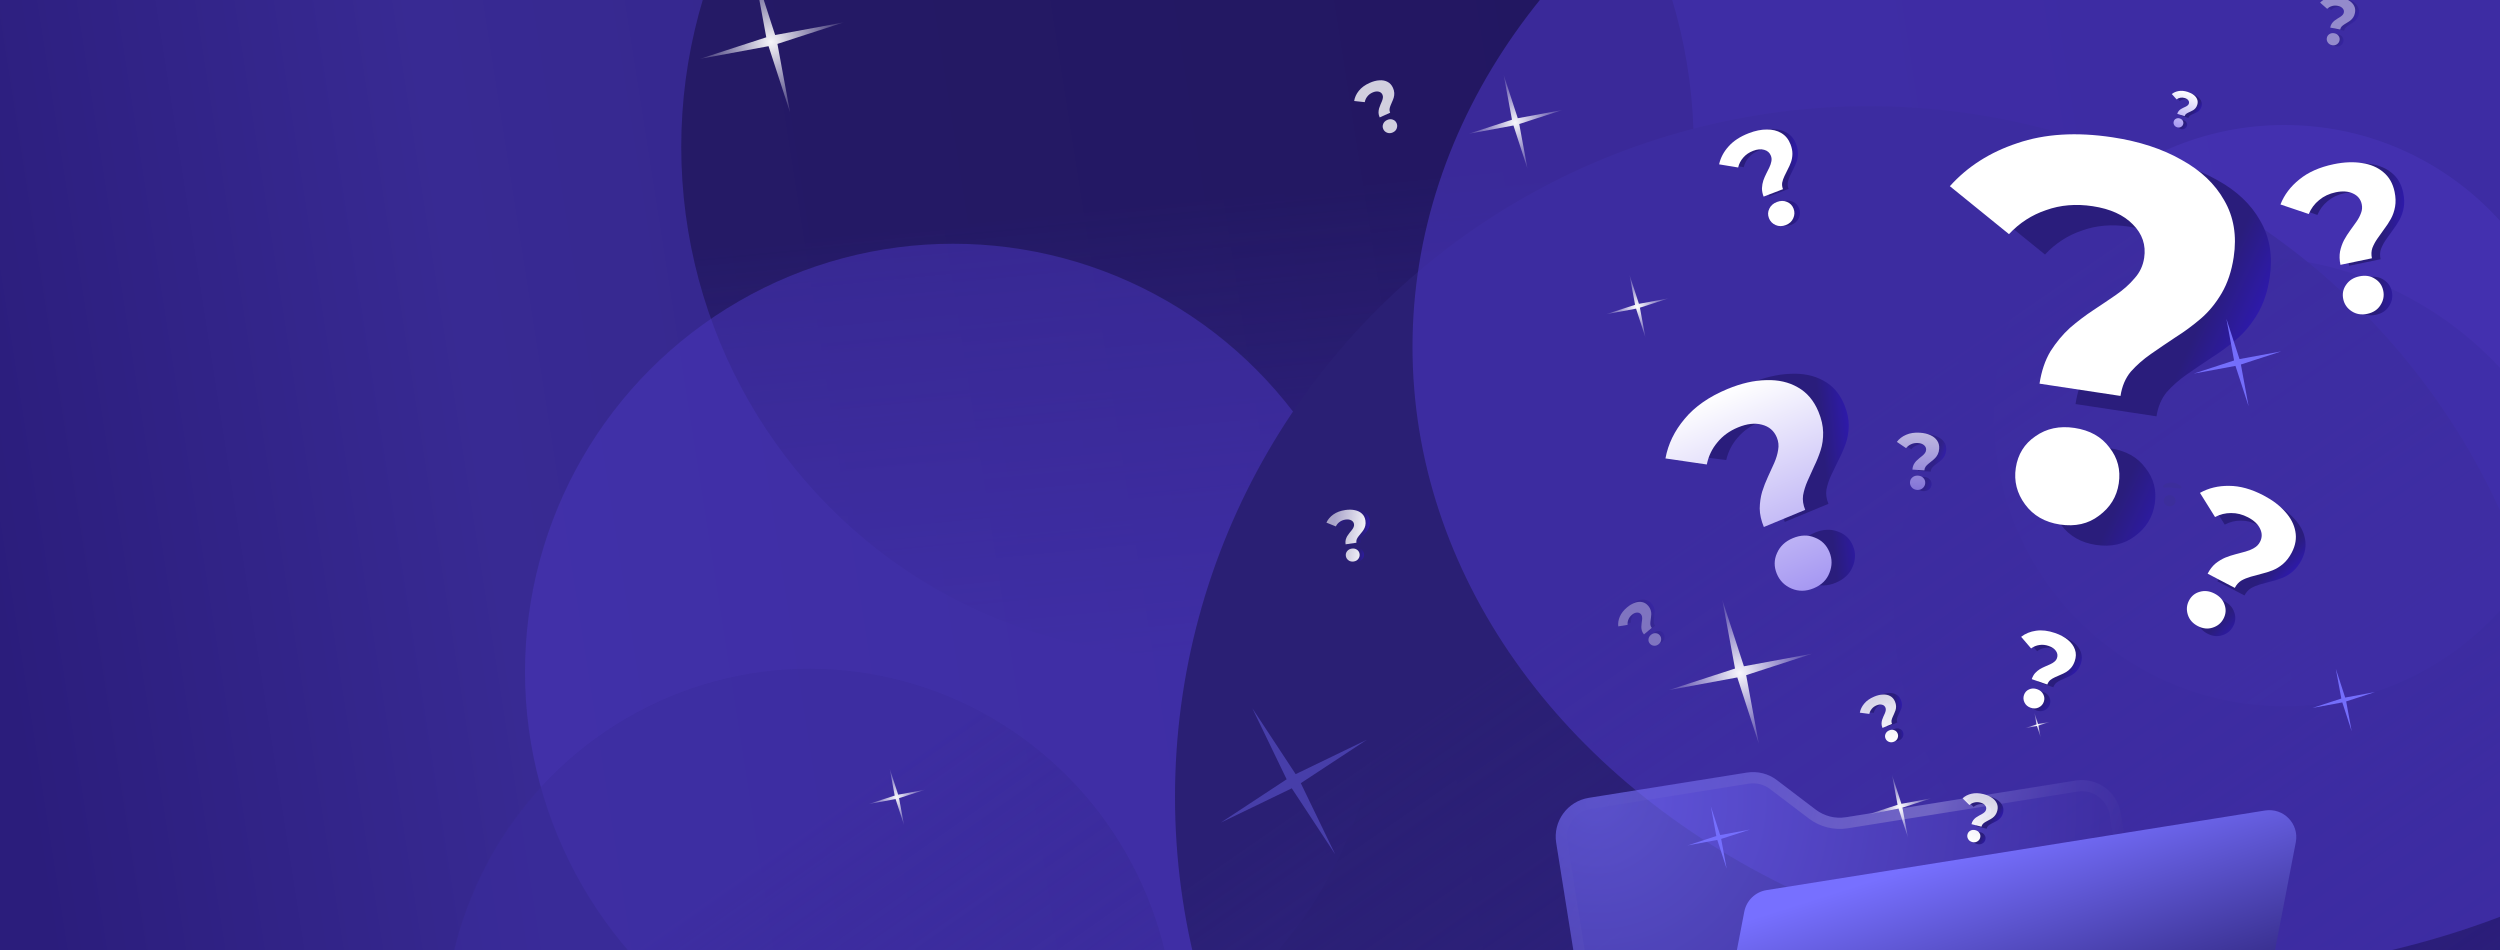 <svg width="400" height="152" viewBox="0 0 400 152" fill="none" xmlns="http://www.w3.org/2000/svg">
<g clip-path="url(#clip0_429_3423)">
<g filter="url(#filter0_d_429_3423)">
<path d="M192.735 101.66C191.883 99.864 192.463 97.686 194.096 96.544L199.632 92.674C200.648 91.965 201.922 91.767 203.087 92.14L223.147 98.565C224.321 98.941 225.249 99.853 225.658 101.033L227.857 107.369C228.505 109.239 227.714 111.328 225.992 112.293L207.362 122.732C205.367 123.85 202.881 123.057 201.901 120.991L192.735 101.66Z" fill="white"/>
</g>
<mask id="mask0_429_3423" style="mask-type:alpha" maskUnits="userSpaceOnUse" x="192" y="91" width="37" height="33">
<path d="M192.735 101.66C191.883 99.864 192.463 97.686 194.096 96.544L199.632 92.674C200.648 91.965 201.922 91.767 203.087 92.14L223.147 98.565C224.321 98.941 225.249 99.853 225.658 101.033L227.857 107.369C228.505 109.239 227.714 111.328 225.992 112.293L207.362 122.732C205.367 123.85 202.881 123.057 201.901 120.991L192.735 101.66Z" fill="white"/>
</mask>
<g mask="url(#mask0_429_3423)">
<path d="M191.006 98.516L201.103 91.505L225.168 99.213L229.211 110.753L203.651 124.97L191.006 98.516Z" fill="url(#paint0_linear_429_3423)"/>
<path d="M190.998 98.537L198.915 104.233L203.741 124.678L190.998 98.537Z" fill="black" fill-opacity="0.1"/>
<path d="M229.152 110.758L219.214 110.735L203.743 124.679L229.152 110.758Z" fill="black" fill-opacity="0.1"/>
<g style="mix-blend-mode:overlay" opacity="0.7">
<path d="M212.931 95.297L201.141 91.52L198.911 104.235L209.016 107.521L209.116 107.553L219.208 110.735L225.019 99.168L212.931 95.297Z" fill="white"/>
</g>
<g style="mix-blend-mode:screen" opacity="0.6">
<path d="M212.942 95.296L198.912 104.231L219.208 110.731L212.942 95.296Z" fill="white"/>
</g>
<g style="mix-blend-mode:soft-light" opacity="0.8">
<path d="M198.915 104.232L190.998 98.536L200.667 91.365L201.622 91.671L202.099 91.824L198.915 104.232Z" fill="white"/>
</g>
<g style="mix-blend-mode:soft-light" opacity="0.8">
<path d="M219.211 110.732L229.202 110.771L225.022 99.165L224.544 99.012L224.066 98.859L219.211 110.732Z" fill="white"/>
</g>
<g style="mix-blend-mode:soft-light" opacity="0.5">
<path d="M198.912 104.233L203.696 124.636L219.209 110.734L198.912 104.233Z" fill="white"/>
</g>
<g style="mix-blend-mode:soft-light" opacity="0.3" filter="url(#filter1_i_429_3423)">
<path d="M198.912 104.233L203.696 124.636L219.208 110.734L198.912 104.233Z" fill="#2D2442"/>
</g>
</g>
<g filter="url(#filter2_dd_429_3423)">
<g filter="url(#filter3_d_429_3423)">
<path d="M238.038 30.358C237.017 29.865 236.496 28.691 236.814 27.599L237.889 23.901C238.087 23.223 238.582 22.68 239.233 22.429L250.441 18.111C251.096 17.859 251.835 17.932 252.438 18.31L255.68 20.338C256.637 20.937 257.032 22.148 256.612 23.192L252.069 34.49C251.582 35.699 250.194 36.236 249.021 35.669L238.038 30.358Z" fill="white"/>
</g>
<mask id="mask1_429_3423" style="mask-type:alpha" maskUnits="userSpaceOnUse" x="236" y="17" width="21" height="19">
<path d="M238.038 30.358C237.017 29.865 236.496 28.691 236.814 27.599L237.889 23.901C238.087 23.223 238.582 22.68 239.233 22.429L250.441 18.111C251.096 17.859 251.835 17.932 252.438 18.31L255.68 20.338C256.637 20.937 257.032 22.148 256.612 23.192L252.069 34.49C251.582 35.699 250.194 36.236 249.021 35.669L238.038 30.358Z" fill="white"/>
</mask>
<g mask="url(#mask1_429_3423)">
<path d="M236.143 29.581L238.121 22.857L251.566 17.677L257.488 21.358L251.217 36.811L236.143 29.581Z" fill="url(#paint1_linear_429_3423)"/>
<path d="M236.145 29.59L241.698 29.29L251.15 36.646L236.145 29.59Z" fill="black" fill-opacity="0.1"/>
<path d="M257.462 21.383L253.039 24.926L251.152 36.651L257.462 21.383Z" fill="black" fill-opacity="0.1"/>
<g style="mix-blend-mode:overlay" opacity="0.7">
<path d="M244.734 20.309L238.146 22.847L241.702 29.291L247.365 27.139L247.421 27.117L253.041 24.923L251.487 17.707L244.734 20.309Z" fill="white"/>
</g>
<g style="mix-blend-mode:screen" opacity="0.6">
<path d="M244.736 20.305L241.698 29.29L253.037 24.921L244.736 20.305Z" fill="white"/>
</g>
<g style="mix-blend-mode:soft-light" opacity="0.8">
<path d="M241.7 29.292L236.147 29.593L237.878 22.951L238.412 22.745L238.679 22.642L241.7 29.292Z" fill="white"/>
</g>
<g style="mix-blend-mode:soft-light" opacity="0.8">
<path d="M253.037 24.924L257.49 21.37L251.483 17.709L251.216 17.812L250.95 17.915L253.037 24.924Z" fill="white"/>
</g>
<g style="mix-blend-mode:soft-light" opacity="0.5">
<path d="M241.697 29.291L251.116 36.644L253.037 24.922L241.697 29.291Z" fill="white"/>
</g>
<g style="mix-blend-mode:soft-light" opacity="0.3" filter="url(#filter4_i_429_3423)">
<path d="M241.697 29.291L251.116 36.644L253.037 24.922L241.697 29.291Z" fill="#2D2442"/>
</g>
</g>
</g>
<rect x="-7.445" y="-46.563" width="533.286" height="299.973" fill="url(#paint2_linear_429_3423)"/>
<g opacity="0.56" filter="url(#filter5_f_429_3423)">
<ellipse cx="190" cy="23.5" rx="81" ry="81.5" fill="url(#paint3_linear_429_3423)"/>
</g>
<g opacity="0.52" filter="url(#filter6_f_429_3423)">
<circle cx="152.5" cy="107.5" r="68.5" fill="#4836BB"/>
</g>
<g opacity="0.3" filter="url(#filter7_f_429_3423)">
<circle cx="365.5" cy="66.5" r="46.5" fill="#6049EB"/>
</g>
<g opacity="0.52" filter="url(#filter8_f_429_3423)">
<circle cx="359" cy="97" r="56" fill="#2B1D7C"/>
</g>
<path d="M348.07 80.318C348.008 80.556 347.856 80.761 347.645 80.889C347.435 81.017 347.184 81.058 346.944 81.004C346.825 80.983 346.712 80.938 346.611 80.872C346.51 80.806 346.424 80.72 346.357 80.62C346.289 80.52 346.243 80.408 346.22 80.289C346.197 80.171 346.198 80.049 346.223 79.931C346.283 79.692 346.435 79.485 346.646 79.356C346.856 79.227 347.109 79.185 347.35 79.239C347.469 79.261 347.582 79.308 347.683 79.374C347.783 79.441 347.87 79.527 347.937 79.628C348.004 79.728 348.05 79.841 348.073 79.96C348.096 80.078 348.095 80.2 348.07 80.318Z" fill="#263238"/>
<path d="M343.07 79.318C343.008 79.556 342.856 79.761 342.645 79.889C342.435 80.017 342.184 80.058 341.944 80.004C341.826 79.982 341.713 79.936 341.613 79.87C341.512 79.804 341.426 79.718 341.359 79.619C341.292 79.519 341.245 79.407 341.222 79.289C341.198 79.171 341.199 79.049 341.223 78.931C341.283 78.692 341.435 78.485 341.646 78.356C341.856 78.227 342.109 78.185 342.35 78.239C342.469 78.261 342.582 78.308 342.683 78.374C342.783 78.441 342.87 78.527 342.937 78.628C343.004 78.728 343.05 78.841 343.073 78.96C343.096 79.078 343.095 79.2 343.07 79.318Z" fill="#263238"/>
<path d="M349.002 78.094C348.844 78.271 348.252 78.058 347.537 78.022C346.823 77.987 346.211 78.095 346.078 77.902C346.018 77.807 346.122 77.632 346.39 77.471C346.758 77.267 347.178 77.178 347.597 77.215C348.012 77.237 348.412 77.378 348.749 77.621C348.996 77.806 349.075 78.007 349.002 78.094Z" fill="#263238"/>
<path d="M340.213 77.656C340.402 77.809 340.971 77.514 341.701 77.372C342.432 77.229 343.067 77.244 343.177 77.029C343.223 76.924 343.069 76.776 342.794 76.647C342.388 76.513 341.954 76.489 341.536 76.577C341.117 76.665 340.73 76.863 340.413 77.149C340.17 77.356 340.118 77.553 340.213 77.656Z" fill="#263238"/>
<g filter="url(#filter9_f_429_3423)">
<ellipse cx="299" cy="127.5" rx="111" ry="110.5" fill="url(#paint4_linear_429_3423)"/>
</g>
<g opacity="0.63" filter="url(#filter10_f_429_3423)">
<ellipse cx="348.5" cy="55.5" rx="122.5" ry="100.5" fill="#4734B9"/>
</g>
<g opacity="0.61">
<path d="M357.229 130.539L339.828 133.318L339.314 130.1C338.766 126.67 335.543 124.334 332.112 124.881L295.334 130.754C293.642 131.025 291.91 130.585 290.532 129.556L284.292 124.814C282.924 123.771 281.194 123.344 279.502 123.614L254.211 127.653C250.78 128.201 248.444 131.424 248.992 134.855L260.341 205.928C260.846 209.086 263.629 211.323 266.743 211.226C266.962 211.227 267.191 211.215 267.415 211.179L347.159 198.445C348.957 198.158 350.375 196.779 350.722 195.001L362.154 135.624C362.716 132.684 360.189 130.079 357.231 130.551L357.229 130.539Z" fill="url(#paint5_radial_429_3423)"/>
<g style="mix-blend-mode:soft-light" opacity="0.38">
<path d="M279.786 125.388C280.992 125.196 282.243 125.506 283.211 126.249L289.451 130.99C291.203 132.312 293.452 132.875 295.617 132.529L332.395 126.656C334.844 126.265 337.149 127.935 337.54 130.384L338.337 135.376L357.513 132.313C358.341 132.181 359.137 132.454 359.718 133.053C360.298 133.652 360.537 134.463 360.376 135.277L348.943 194.654C348.745 195.692 347.903 196.494 346.862 196.66L267.13 209.393C267.024 209.41 266.894 209.43 266.687 209.427C264.429 209.496 262.471 207.868 262.116 205.644L250.766 134.572C250.375 132.123 252.045 129.818 254.494 129.427L279.774 125.39M279.49 123.616L254.211 127.653C250.78 128.201 248.444 131.424 248.992 134.855L260.341 205.928C260.846 209.086 263.629 211.323 266.743 211.226C266.962 211.227 267.191 211.215 267.415 211.179L347.159 198.445C348.957 198.158 350.375 196.779 350.722 195.001L362.154 135.624C362.716 132.684 360.189 130.079 357.231 130.551L339.83 133.33L339.316 130.112C338.768 126.681 335.544 124.345 332.114 124.893L295.335 130.766C293.644 131.036 291.912 130.597 290.546 129.566L284.305 124.824C282.938 123.781 281.208 123.354 279.516 123.624L279.49 123.616Z" fill="url(#paint6_linear_429_3423)"/>
</g>
</g>
<path d="M362.394 129.683L282.651 142.417C280.853 142.704 279.435 144.083 279.088 145.861L267.667 205.236C267.106 208.176 269.633 210.781 272.59 210.309L352.334 197.575C354.132 197.288 355.549 195.909 355.896 194.131L367.329 134.754C367.89 131.814 365.364 129.209 362.406 129.681L362.394 129.683Z" fill="url(#paint7_linear_429_3423)"/>
<path d="M332.085 64.649C332.389 62.646 332.972 60.92 333.836 59.47C334.756 58.029 335.794 56.781 336.948 55.727C338.16 54.681 339.416 53.73 340.716 52.873C342.017 52.016 343.222 51.203 344.333 50.435C345.51 49.618 346.492 48.742 347.277 47.808C348.12 46.882 348.636 45.789 348.827 44.53C349.139 42.47 348.533 40.68 347.008 39.161C345.54 37.65 343.404 36.682 340.601 36.258C337.913 35.85 335.424 36.058 333.134 36.882C330.852 37.649 328.874 38.93 327.197 40.725L317.739 33.056C320.556 29.912 324.151 27.617 328.525 26.172C332.907 24.671 337.987 24.357 343.764 25.233C348.055 25.883 351.734 27.085 354.804 28.838C357.882 30.534 360.159 32.694 361.634 35.318C363.166 37.951 363.672 40.984 363.151 44.418C362.813 46.65 362.17 48.572 361.224 50.185C360.277 51.798 359.165 53.151 357.887 54.246C356.61 55.34 355.259 56.336 353.836 57.232C352.47 58.138 351.165 59.023 349.922 59.888C348.68 60.754 347.6 61.702 346.682 62.734C345.823 63.775 345.275 65.068 345.041 66.613L332.085 64.649ZM335.34 87.185C332.938 86.821 331.082 85.749 329.771 83.97C328.461 82.191 327.966 80.242 328.287 78.125C328.617 75.95 329.662 74.264 331.424 73.067C333.194 71.814 335.28 71.369 337.682 71.733C340.142 72.106 342.003 73.149 343.264 74.862C344.592 76.527 345.091 78.447 344.761 80.621C344.44 82.739 343.391 84.453 341.612 85.764C339.891 87.084 337.8 87.558 335.34 87.185Z" fill="url(#paint8_linear_429_3423)"/>
<path d="M326.325 61.386C326.629 59.383 327.212 57.656 328.076 56.206C328.996 54.765 330.034 53.517 331.189 52.463C332.4 51.417 333.656 50.466 334.957 49.609C336.257 48.752 337.462 47.94 338.574 47.171C339.751 46.355 340.732 45.479 341.517 44.544C342.36 43.618 342.877 42.525 343.067 41.266C343.38 39.206 342.773 37.416 341.248 35.897C339.78 34.386 337.644 33.419 334.842 32.994C332.153 32.587 329.664 32.795 327.374 33.619C325.093 34.385 323.114 35.666 321.437 37.461L311.979 29.792C314.796 26.648 318.392 24.354 322.765 22.909C327.148 21.407 332.227 21.094 338.005 21.969C342.295 22.619 345.975 23.821 349.044 25.575C352.123 27.27 354.399 29.43 355.874 32.054C357.406 34.687 357.912 37.72 357.391 41.154C357.053 43.386 356.411 45.308 355.464 46.921C354.517 48.534 353.405 49.888 352.128 50.982C350.85 52.076 349.499 53.072 348.076 53.969C346.71 54.874 345.406 55.759 344.163 56.625C342.92 57.49 341.84 58.439 340.923 59.471C340.063 60.511 339.516 61.804 339.281 63.349L326.325 61.386ZM329.581 83.921C327.178 83.557 325.322 82.486 324.012 80.706C322.701 78.927 322.207 76.978 322.528 74.861C322.857 72.686 323.903 71.001 325.664 69.804C327.434 68.55 329.52 68.105 331.923 68.469C334.382 68.842 336.243 69.885 337.505 71.598C338.832 73.263 339.331 75.183 339.002 77.358C338.681 79.475 337.631 81.19 335.852 82.501C334.131 83.821 332.04 84.294 329.581 83.921Z" fill="white"/>
<path d="M283.075 31.412C282.89 30.932 282.803 30.479 282.811 30.051C282.833 29.618 282.906 29.213 283.028 28.836C283.164 28.454 283.321 28.087 283.501 27.735C283.68 27.383 283.843 27.053 283.992 26.745C284.149 26.417 284.255 26.101 284.311 25.797C284.381 25.487 284.358 25.182 284.242 24.88C284.053 24.387 283.695 24.069 283.168 23.925C282.655 23.776 282.064 23.831 281.393 24.088C280.749 24.336 280.227 24.694 279.826 25.162C279.419 25.617 279.144 26.147 278.999 26.753L275.954 26.248C276.181 25.202 276.685 24.246 277.468 23.38C278.245 22.5 279.325 21.794 280.708 21.263C281.735 20.868 282.696 20.672 283.592 20.674C284.483 20.662 285.256 20.852 285.909 21.245C286.577 21.634 287.069 22.238 287.384 23.06C287.589 23.595 287.689 24.099 287.682 24.573C287.676 25.047 287.6 25.484 287.456 25.886C287.312 26.287 287.139 26.675 286.938 27.051C286.75 27.422 286.574 27.781 286.408 28.127C286.243 28.474 286.124 28.818 286.051 29.16C285.992 29.497 286.033 29.851 286.176 30.221L283.075 31.412ZM286.616 35.969C286.041 36.19 285.498 36.187 284.986 35.959C284.474 35.731 284.121 35.364 283.927 34.857C283.727 34.336 283.746 33.834 283.984 33.349C284.217 32.851 284.621 32.492 285.196 32.271C285.784 32.045 286.325 32.041 286.818 32.261C287.319 32.461 287.67 32.822 287.869 33.342C288.064 33.849 288.048 34.358 287.82 34.87C287.606 35.377 287.205 35.743 286.616 35.969Z" fill="url(#paint9_linear_429_3423)"/>
<path d="M282.178 31.459C281.994 30.979 281.906 30.526 281.915 30.098C281.937 29.665 282.009 29.26 282.131 28.883C282.267 28.501 282.425 28.134 282.604 27.782C282.783 27.43 282.947 27.1 283.096 26.791C283.252 26.464 283.359 26.148 283.415 25.844C283.484 25.534 283.461 25.229 283.346 24.927C283.156 24.434 282.798 24.116 282.272 23.972C281.759 23.823 281.167 23.878 280.496 24.135C279.853 24.383 279.331 24.74 278.929 25.209C278.523 25.664 278.247 26.194 278.103 26.799L275.058 26.295C275.284 25.249 275.789 24.293 276.571 23.427C277.349 22.547 278.429 21.841 279.812 21.31C280.838 20.915 281.8 20.719 282.696 20.721C283.587 20.708 284.359 20.899 285.013 21.292C285.68 21.68 286.172 22.285 286.488 23.107C286.693 23.641 286.792 24.145 286.786 24.619C286.779 25.094 286.704 25.531 286.56 25.933C286.415 26.334 286.242 26.722 286.041 27.098C285.854 27.469 285.677 27.828 285.512 28.174C285.346 28.52 285.227 28.865 285.155 29.207C285.095 29.544 285.137 29.898 285.279 30.267L282.178 31.459ZM285.72 36.016C285.145 36.237 284.601 36.234 284.09 36.006C283.578 35.778 283.225 35.41 283.03 34.904C282.83 34.383 282.849 33.881 283.087 33.396C283.32 32.898 283.724 32.539 284.299 32.318C284.888 32.092 285.429 32.088 285.921 32.308C286.423 32.508 286.773 32.869 286.973 33.389C287.168 33.896 287.151 34.405 286.924 34.917C286.71 35.424 286.308 35.79 285.72 36.016Z" fill="white"/>
<path d="M375.855 42.524C375.692 41.745 375.671 41.031 375.79 40.379C375.932 39.723 376.143 39.122 376.423 38.576C376.726 38.026 377.058 37.504 377.419 37.011C377.78 36.518 378.113 36.054 378.416 35.62C378.738 35.158 378.979 34.702 379.14 34.25C379.323 33.794 379.364 33.322 379.262 32.833C379.095 32.032 378.627 31.456 377.858 31.106C377.112 30.751 376.194 30.688 375.104 30.915C374.06 31.132 373.172 31.549 372.443 32.166C371.708 32.76 371.156 33.502 370.784 34.391L366.256 32.864C366.862 31.322 367.871 29.986 369.283 28.856C370.689 27.704 372.515 26.894 374.76 26.426C376.427 26.079 377.945 26.017 379.314 26.243C380.679 26.445 381.812 26.929 382.713 27.692C383.637 28.451 384.238 29.498 384.516 30.832C384.697 31.7 384.723 32.495 384.596 33.217C384.468 33.94 384.244 34.59 383.924 35.168C383.603 35.745 383.243 36.296 382.842 36.82C382.463 37.34 382.104 37.844 381.765 38.333C381.427 38.821 381.159 39.318 380.963 39.823C380.789 40.323 380.764 40.874 380.89 41.474L375.855 42.524ZM380.134 50.369C379.201 50.563 378.371 50.423 377.646 49.948C376.921 49.472 376.472 48.823 376.301 48C376.125 47.155 376.279 46.392 376.763 45.711C377.242 45.008 377.949 44.559 378.883 44.364C379.838 44.165 380.666 44.294 381.364 44.752C382.08 45.183 382.526 45.821 382.702 46.666C382.874 47.489 382.722 48.263 382.247 48.988C381.795 49.709 381.09 50.169 380.134 50.369Z" fill="url(#paint10_linear_429_3423)"/>
<path d="M374.472 42.373C374.31 41.595 374.288 40.88 374.408 40.229C374.549 39.573 374.76 38.972 375.041 38.426C375.343 37.875 375.675 37.354 376.036 36.861C376.398 36.368 376.73 35.904 377.034 35.469C377.355 35.008 377.596 34.551 377.757 34.1C377.94 33.644 377.981 33.172 377.879 32.682C377.712 31.882 377.244 31.306 376.475 30.956C375.729 30.601 374.811 30.537 373.722 30.764C372.677 30.982 371.79 31.399 371.06 32.015C370.326 32.609 369.773 33.351 369.402 34.241L364.873 32.713C365.48 31.171 366.488 29.835 367.9 28.706C369.306 27.554 371.132 26.744 373.377 26.276C375.045 25.928 376.563 25.867 377.932 26.092C379.296 26.295 380.429 26.778 381.33 27.542C382.254 28.301 382.855 29.347 383.133 30.682C383.314 31.549 383.34 32.344 383.213 33.067C383.085 33.79 382.861 34.44 382.541 35.017C382.221 35.594 381.86 36.145 381.459 36.67C381.08 37.19 380.721 37.694 380.383 38.182C380.044 38.671 379.776 39.167 379.58 39.672C379.406 40.173 379.382 40.723 379.507 41.324L374.472 42.373ZM378.752 50.218C377.818 50.413 376.989 50.273 376.263 49.797C375.538 49.322 375.089 48.673 374.918 47.85C374.742 47.005 374.896 46.242 375.38 45.561C375.86 44.857 376.566 44.408 377.5 44.214C378.456 44.014 379.283 44.144 379.981 44.601C380.697 45.032 381.143 45.67 381.32 46.515C381.491 47.338 381.34 48.112 380.865 48.838C380.412 49.559 379.708 50.019 378.752 50.218Z" fill="white"/>
<path d="M354.771 93.002C355.122 92.33 355.539 91.79 356.021 91.382C356.523 90.984 357.042 90.669 357.579 90.437C358.135 90.214 358.696 90.03 359.26 89.886C359.825 89.741 360.35 89.6 360.837 89.463C361.353 89.318 361.807 89.127 362.199 88.892C362.61 88.667 362.926 88.343 363.147 87.921C363.509 87.23 363.512 86.522 363.157 85.799C362.822 85.086 362.184 84.483 361.244 83.991C360.342 83.519 359.435 83.29 358.525 83.302C357.624 83.296 356.767 83.508 355.955 83.939L353.542 80.073C354.922 79.303 356.474 78.929 358.198 78.951C359.932 78.953 361.768 79.461 363.706 80.475C365.145 81.227 366.301 82.101 367.174 83.095C368.057 84.071 368.6 85.112 368.802 86.221C369.024 87.339 368.833 88.474 368.23 89.626C367.839 90.375 367.377 90.977 366.846 91.433C366.314 91.888 365.756 92.232 365.17 92.463C364.585 92.695 363.985 92.883 363.372 93.027C362.779 93.181 362.209 93.335 361.664 93.49C361.118 93.645 360.621 93.849 360.17 94.103C359.739 94.366 359.388 94.757 359.117 95.275L354.771 93.002ZM353.177 101.375C352.371 100.953 351.845 100.348 351.598 99.558C351.351 98.769 351.413 98.019 351.785 97.309C352.167 96.579 352.742 96.11 353.511 95.901C354.29 95.673 355.083 95.769 355.889 96.191C356.714 96.623 357.245 97.219 357.483 97.979C357.75 98.73 357.693 99.47 357.311 100.199C356.94 100.91 356.359 101.389 355.57 101.636C354.8 101.893 354.003 101.806 353.177 101.375Z" fill="url(#paint11_linear_429_3423)"/>
<path d="M353.222 91.788C353.573 91.116 353.99 90.576 354.472 90.168C354.974 89.77 355.493 89.455 356.03 89.223C356.586 89 357.147 88.817 357.711 88.672C358.276 88.527 358.802 88.386 359.288 88.25C359.805 88.104 360.259 87.913 360.65 87.678C361.061 87.453 361.377 87.129 361.598 86.707C361.96 86.016 361.963 85.309 361.608 84.585C361.273 83.872 360.635 83.269 359.695 82.777C358.793 82.305 357.887 82.076 356.976 82.089C356.075 82.082 355.219 82.294 354.407 82.725L351.993 78.859C353.373 78.089 354.925 77.715 356.649 77.737C358.383 77.739 360.219 78.247 362.157 79.261C363.597 80.013 364.753 80.887 365.625 81.882C366.508 82.857 367.051 83.899 367.253 85.007C367.475 86.125 367.284 87.26 366.682 88.412C366.29 89.161 365.828 89.763 365.297 90.219C364.765 90.674 364.207 91.018 363.621 91.249C363.036 91.481 362.437 91.669 361.824 91.813C361.23 91.967 360.66 92.121 360.115 92.276C359.57 92.431 359.072 92.635 358.622 92.889C358.19 93.152 357.839 93.543 357.568 94.062L353.222 91.788ZM351.629 100.161C350.823 99.739 350.296 99.134 350.049 98.344C349.802 97.555 349.865 96.805 350.236 96.095C350.618 95.365 351.193 94.896 351.962 94.687C352.741 94.459 353.534 94.556 354.34 94.977C355.165 95.409 355.697 96.005 355.934 96.765C356.201 97.516 356.144 98.256 355.762 98.986C355.391 99.696 354.811 100.175 354.021 100.422C353.251 100.679 352.454 100.592 351.629 100.161Z" fill="white"/>
<g opacity="0.79">
<path d="M220.752 18.787C220.635 18.528 220.573 18.281 220.565 18.045C220.564 17.806 220.591 17.58 220.647 17.369C220.71 17.154 220.786 16.947 220.873 16.747C220.961 16.548 221.042 16.361 221.114 16.186C221.19 16.001 221.239 15.823 221.261 15.654C221.29 15.481 221.268 15.313 221.195 15.15C221.075 14.884 220.868 14.72 220.573 14.657C220.286 14.591 219.961 14.639 219.6 14.802C219.252 14.957 218.975 15.171 218.769 15.441C218.558 15.705 218.423 16.005 218.362 16.344L216.668 16.159C216.76 15.576 217.009 15.033 217.414 14.531C217.816 14.022 218.389 13.6 219.135 13.265C219.689 13.016 220.213 12.878 220.707 12.851C221.198 12.817 221.63 12.899 222.002 13.095C222.382 13.289 222.672 13.607 222.871 14.051C223 14.339 223.071 14.614 223.082 14.875C223.093 15.137 223.065 15.38 222.997 15.606C222.93 15.832 222.847 16.051 222.747 16.265C222.655 16.475 222.569 16.678 222.488 16.874C222.408 17.07 222.353 17.264 222.323 17.454C222.301 17.642 222.335 17.836 222.424 18.035L220.752 18.787ZM222.844 21.191C222.534 21.33 222.234 21.345 221.945 21.235C221.656 21.125 221.45 20.934 221.327 20.66C221.201 20.379 221.196 20.102 221.312 19.827C221.425 19.546 221.637 19.335 221.947 19.196C222.265 19.053 222.563 19.034 222.841 19.14C223.124 19.235 223.328 19.423 223.454 19.704C223.577 19.978 223.584 20.259 223.474 20.548C223.371 20.834 223.162 21.048 222.844 21.191Z" fill="url(#paint12_linear_429_3423)"/>
<path d="M220.752 18.787C220.635 18.528 220.573 18.281 220.565 18.045C220.564 17.806 220.591 17.58 220.647 17.369C220.71 17.154 220.786 16.947 220.873 16.747C220.961 16.548 221.042 16.361 221.114 16.186C221.19 16.001 221.239 15.823 221.261 15.654C221.29 15.481 221.268 15.313 221.195 15.15C221.075 14.884 220.868 14.72 220.573 14.657C220.286 14.591 219.961 14.639 219.6 14.802C219.252 14.957 218.975 15.171 218.769 15.441C218.558 15.705 218.423 16.005 218.362 16.344L216.668 16.159C216.76 15.576 217.009 15.033 217.414 14.531C217.816 14.022 218.389 13.6 219.135 13.265C219.689 13.016 220.213 12.878 220.707 12.851C221.198 12.817 221.63 12.899 222.002 13.095C222.382 13.289 222.672 13.607 222.871 14.051C223 14.339 223.071 14.614 223.082 14.875C223.093 15.137 223.065 15.38 222.997 15.606C222.93 15.832 222.847 16.051 222.747 16.265C222.655 16.475 222.569 16.678 222.488 16.874C222.408 17.07 222.353 17.264 222.323 17.454C222.301 17.642 222.335 17.836 222.424 18.035L220.752 18.787ZM222.844 21.191C222.534 21.33 222.234 21.345 221.945 21.235C221.656 21.125 221.45 20.934 221.327 20.66C221.201 20.379 221.196 20.102 221.312 19.827C221.425 19.546 221.637 19.335 221.947 19.196C222.265 19.053 222.563 19.034 222.841 19.14C223.124 19.235 223.328 19.423 223.454 19.704C223.577 19.978 223.584 20.259 223.474 20.548C223.371 20.834 223.162 21.048 222.844 21.191Z" fill="white"/>
</g>
<g opacity="0.67">
<path d="M306.887 75.334C306.906 75.037 306.972 74.778 307.086 74.556C307.208 74.334 307.35 74.14 307.514 73.972C307.686 73.805 307.867 73.651 308.055 73.51C308.244 73.369 308.419 73.236 308.579 73.111C308.75 72.977 308.889 72.838 308.997 72.692C309.114 72.546 309.179 72.381 309.191 72.194C309.211 71.89 309.093 71.635 308.837 71.432C308.59 71.228 308.248 71.113 307.81 71.084C307.391 71.056 307.01 71.117 306.668 71.264C306.327 71.403 306.04 71.614 305.806 71.896L304.244 70.889C304.635 70.396 305.158 70.018 305.812 69.755C306.467 69.483 307.245 69.376 308.147 69.436C308.817 69.479 309.4 69.611 309.897 69.831C310.395 70.042 310.775 70.33 311.038 70.696C311.31 71.062 311.43 71.499 311.396 72.007C311.375 72.337 311.302 72.626 311.178 72.873C311.055 73.12 310.902 73.331 310.72 73.506C310.538 73.681 310.343 73.842 310.136 73.99C309.938 74.139 309.749 74.284 309.57 74.425C309.39 74.566 309.237 74.718 309.11 74.88C308.991 75.042 308.925 75.237 308.91 75.466L306.887 75.334ZM307.696 78.587C307.321 78.562 307.021 78.428 306.794 78.184C306.568 77.939 306.465 77.661 306.486 77.347C306.507 77.026 306.645 76.767 306.9 76.571C307.155 76.367 307.471 76.277 307.846 76.302C308.23 76.327 308.531 76.457 308.749 76.692C308.976 76.919 309.079 77.194 309.058 77.516C309.038 77.829 308.899 78.092 308.643 78.305C308.396 78.518 308.08 78.612 307.696 78.587Z" fill="url(#paint13_linear_429_3423)"/>
<path d="M305.984 75.136C306.004 74.84 306.068 74.58 306.176 74.358C306.292 74.136 306.428 73.941 306.583 73.772C306.747 73.605 306.919 73.45 307.098 73.309C307.277 73.168 307.443 73.034 307.596 72.908C307.758 72.774 307.89 72.634 307.993 72.487C308.104 72.342 308.166 72.176 308.178 71.99C308.198 71.685 308.088 71.431 307.846 71.228C307.613 71.026 307.289 70.911 306.874 70.884C306.477 70.858 306.116 70.919 305.792 71.068C305.468 71.209 305.195 71.42 304.973 71.703L303.496 70.701C303.868 70.207 304.365 69.827 304.985 69.562C305.607 69.288 306.344 69.179 307.199 69.235C307.833 69.276 308.386 69.406 308.856 69.624C309.326 69.833 309.686 70.12 309.934 70.485C310.19 70.85 310.302 71.287 310.269 71.795C310.247 72.125 310.177 72.414 310.059 72.661C309.941 72.908 309.795 73.12 309.622 73.295C309.449 73.471 309.265 73.633 309.068 73.782C308.88 73.931 308.7 74.077 308.53 74.219C308.359 74.36 308.213 74.512 308.092 74.674C307.979 74.837 307.916 75.033 307.901 75.261L305.984 75.136ZM306.74 78.386C306.385 78.363 306.101 78.229 305.887 77.986C305.674 77.742 305.577 77.464 305.598 77.151C305.619 76.829 305.75 76.57 305.993 76.373C306.236 76.168 306.535 76.077 306.89 76.1C307.254 76.124 307.538 76.253 307.744 76.488C307.959 76.714 308.055 76.989 308.034 77.31C308.014 77.623 307.882 77.887 307.639 78.1C307.404 78.314 307.104 78.41 306.74 78.386Z" fill="url(#paint14_linear_429_3423)"/>
</g>
<path d="M301.969 116.275C301.869 116.04 301.82 115.815 301.821 115.601C301.829 115.383 301.863 115.179 301.924 114.986C301.992 114.791 302.071 114.603 302.161 114.422C302.251 114.241 302.334 114.071 302.409 113.913C302.488 113.744 302.541 113.583 302.567 113.429C302.601 113.272 302.587 113.12 302.524 112.972C302.421 112.73 302.232 112.581 301.957 112.523C301.689 112.463 301.381 112.506 301.034 112.654C300.701 112.795 300.432 112.988 300.227 113.234C300.019 113.473 299.879 113.746 299.809 114.053L298.219 113.884C298.329 113.354 298.584 112.861 298.985 112.406C299.382 111.944 299.939 111.561 300.655 111.257C301.186 111.032 301.685 110.907 302.152 110.883C302.615 110.853 303.019 110.927 303.363 111.106C303.713 111.282 303.974 111.572 304.145 111.975C304.257 112.237 304.312 112.487 304.313 112.724C304.313 112.962 304.278 113.183 304.206 113.388C304.134 113.593 304.047 113.792 303.945 113.986C303.851 114.176 303.762 114.361 303.678 114.539C303.595 114.717 303.536 114.893 303.501 115.066C303.473 115.236 303.497 115.412 303.574 115.594L301.969 116.275ZM303.85 118.46C303.552 118.587 303.269 118.6 303.001 118.5C302.733 118.4 302.546 118.225 302.441 117.977C302.332 117.722 302.338 117.47 302.458 117.22C302.575 116.965 302.783 116.774 303.08 116.647C303.385 116.518 303.667 116.501 303.925 116.598C304.188 116.684 304.373 116.855 304.481 117.111C304.587 117.359 304.582 117.615 304.468 117.877C304.361 118.137 304.155 118.331 303.85 118.46Z" fill="url(#paint15_linear_429_3423)"/>
<path d="M301.2 116.47C301.1 116.235 301.049 116.012 301.046 115.799C301.049 115.583 301.078 115.381 301.133 115.191C301.194 114.999 301.265 114.814 301.348 114.636C301.431 114.458 301.507 114.291 301.576 114.136C301.648 113.97 301.695 113.811 301.718 113.659C301.747 113.504 301.73 113.353 301.668 113.205C301.565 112.963 301.382 112.811 301.118 112.749C300.86 112.684 300.567 112.721 300.238 112.861C299.923 112.994 299.669 113.181 299.478 113.421C299.284 113.654 299.156 113.922 299.095 114.226L297.573 114.028C297.668 113.504 297.902 113.02 298.276 112.576C298.647 112.125 299.171 111.756 299.849 111.468C300.353 111.255 300.827 111.14 301.272 111.126C301.715 111.104 302.102 111.186 302.433 111.37C302.772 111.551 303.027 111.843 303.198 112.246C303.309 112.508 303.367 112.757 303.372 112.993C303.377 113.228 303.347 113.447 303.282 113.649C303.217 113.851 303.138 114.047 303.045 114.237C302.958 114.425 302.876 114.606 302.8 114.781C302.724 114.956 302.671 115.129 302.64 115.3C302.617 115.469 302.644 115.644 302.72 115.825L301.2 116.47ZM303.039 118.674C302.757 118.794 302.487 118.801 302.228 118.697C301.97 118.592 301.788 118.416 301.683 118.168C301.575 117.912 301.575 117.662 301.685 117.418C301.793 117.166 301.987 116.98 302.269 116.861C302.558 116.738 302.826 116.727 303.075 116.828C303.327 116.919 303.508 117.092 303.616 117.347C303.721 117.596 303.722 117.849 303.618 118.107C303.52 118.363 303.327 118.551 303.039 118.674Z" fill="url(#paint16_linear_429_3423)"/>
<path d="M316.164 132.174C316.226 131.927 316.322 131.718 316.452 131.547C316.59 131.379 316.741 131.236 316.905 131.119C317.076 131.004 317.253 130.902 317.434 130.812C317.616 130.722 317.784 130.636 317.939 130.555C318.104 130.468 318.243 130.372 318.357 130.265C318.479 130.16 318.559 130.03 318.598 129.874C318.662 129.619 318.601 129.386 318.416 129.174C318.239 128.964 317.967 128.813 317.601 128.722C317.25 128.634 316.919 128.626 316.607 128.698C316.297 128.763 316.022 128.897 315.78 129.1L314.614 128.006C315.021 127.65 315.521 127.41 316.115 127.288C316.711 127.16 317.386 127.19 318.14 127.379C318.7 127.519 319.174 127.721 319.56 127.983C319.949 128.238 320.226 128.541 320.392 128.891C320.566 129.243 320.599 129.631 320.493 130.056C320.424 130.332 320.318 130.565 320.175 130.755C320.032 130.944 319.87 131.099 319.689 131.219C319.508 131.34 319.319 131.446 319.121 131.54C318.93 131.635 318.748 131.728 318.574 131.82C318.4 131.912 318.247 132.016 318.115 132.133C317.99 132.252 317.903 132.407 317.855 132.599L316.164 132.174ZM316.347 135.052C316.034 134.973 315.8 134.813 315.646 134.572C315.492 134.33 315.448 134.078 315.514 133.817C315.582 133.548 315.738 133.35 315.984 133.224C316.232 133.09 316.513 133.063 316.826 133.142C317.147 133.222 317.382 133.379 317.53 133.611C317.687 133.839 317.732 134.087 317.665 134.356C317.599 134.618 317.441 134.819 317.192 134.959C316.95 135.102 316.668 135.133 316.347 135.052Z" fill="url(#paint17_linear_429_3423)"/>
<path d="M315.432 131.866C315.494 131.618 315.588 131.408 315.713 131.237C315.846 131.067 315.991 130.923 316.149 130.805C316.313 130.688 316.482 130.584 316.656 130.492C316.829 130.4 316.99 130.312 317.139 130.229C317.296 130.141 317.43 130.043 317.54 129.935C317.656 129.829 317.734 129.698 317.773 129.542C317.837 129.288 317.783 129.056 317.609 128.847C317.443 128.64 317.187 128.493 316.841 128.406C316.508 128.322 316.193 128.319 315.896 128.395C315.601 128.463 315.337 128.6 315.105 128.805L314.011 127.73C314.402 127.369 314.88 127.124 315.446 126.996C316.014 126.86 316.655 126.881 317.37 127.061C317.9 127.194 318.347 127.388 318.711 127.645C319.077 127.895 319.337 128.193 319.491 128.54C319.651 128.889 319.678 129.275 319.572 129.7C319.503 129.976 319.399 130.209 319.261 130.4C319.123 130.591 318.967 130.748 318.794 130.87C318.62 130.992 318.439 131.101 318.249 131.196C318.067 131.293 317.893 131.389 317.727 131.482C317.56 131.576 317.413 131.682 317.286 131.801C317.166 131.921 317.081 132.076 317.034 132.267L315.432 131.866ZM315.57 134.732C315.273 134.658 315.053 134.501 314.91 134.262C314.767 134.023 314.728 133.773 314.794 133.511C314.861 133.242 315.012 133.043 315.248 132.914C315.485 132.778 315.752 132.747 316.049 132.822C316.353 132.898 316.574 133.051 316.712 133.281C316.858 133.506 316.898 133.753 316.83 134.022C316.765 134.283 316.613 134.486 316.374 134.629C316.142 134.774 315.874 134.808 315.57 134.732Z" fill="url(#paint18_linear_429_3423)"/>
<path d="M285.563 83.51C285.132 82.47 284.92 81.478 284.927 80.535C284.965 79.58 285.116 78.681 285.382 77.84C285.679 76.986 286.025 76.164 286.421 75.374C286.816 74.583 287.177 73.841 287.505 73.149C287.851 72.414 288.083 71.708 288.201 71.033C288.349 70.345 288.288 69.674 288.017 69.02C287.574 67.951 286.754 67.281 285.558 67.01C284.393 66.728 283.054 66.899 281.542 67.525C280.092 68.126 278.92 68.96 278.025 70.027C277.117 71.065 276.509 72.257 276.199 73.603L269.289 72.759C269.772 70.436 270.887 68.285 272.634 66.308C274.369 64.301 276.794 62.652 279.91 61.361C282.224 60.403 284.395 59.886 286.425 59.811C288.441 59.706 290.196 60.059 291.688 60.868C293.211 61.664 294.341 62.954 295.08 64.736C295.56 65.895 295.8 66.997 295.799 68.041C295.798 69.086 295.64 70.057 295.324 70.953C295.009 71.85 294.629 72.721 294.184 73.567C293.77 74.4 293.381 75.205 293.017 75.983C292.652 76.76 292.392 77.529 292.237 78.29C292.113 79.037 292.218 79.812 292.55 80.614L285.563 83.51ZM293.714 93.239C292.419 93.776 291.188 93.816 290.023 93.358C288.857 92.901 288.047 92.123 287.592 91.024C287.124 89.895 287.153 88.786 287.678 87.698C288.191 86.581 289.095 85.754 290.391 85.217C291.717 84.667 292.941 84.612 294.064 85.052C295.204 85.45 296.008 86.213 296.476 87.343C296.932 88.442 296.909 89.565 296.409 90.713C295.939 91.847 295.041 92.689 293.714 93.239Z" fill="url(#paint19_linear_429_3423)"/>
<path d="M282.216 84.32C281.785 83.28 281.564 82.292 281.553 81.357C281.571 80.41 281.699 79.521 281.938 78.691C282.205 77.849 282.52 77.04 282.883 76.263C283.246 75.486 283.577 74.757 283.877 74.076C284.194 73.353 284.402 72.657 284.502 71.989C284.631 71.309 284.56 70.642 284.289 69.989C283.846 68.919 283.051 68.239 281.903 67.948C280.785 67.646 279.51 67.791 278.078 68.385C276.705 68.954 275.601 69.759 274.766 70.801C273.918 71.814 273.36 72.985 273.089 74.316L266.474 73.349C266.892 71.052 267.917 68.939 269.549 67.01C271.168 65.051 273.453 63.46 276.404 62.237C278.596 61.329 280.66 60.857 282.596 60.821C284.52 60.755 286.202 61.137 287.642 61.968C289.111 62.786 290.215 64.087 290.954 65.87C291.434 67.028 291.683 68.126 291.702 69.163C291.72 70.199 291.588 71.159 291.303 72.043C291.019 72.927 290.672 73.784 290.263 74.615C289.884 75.434 289.527 76.226 289.193 76.99C288.86 77.755 288.626 78.513 288.492 79.265C288.388 80.005 288.502 80.775 288.834 81.578L282.216 84.32ZM290.182 94.126C288.954 94.635 287.78 94.651 286.659 94.176C285.537 93.701 284.749 92.913 284.294 91.814C283.826 90.685 283.832 89.586 284.314 88.516C284.783 87.416 285.631 86.613 286.858 86.104C288.114 85.584 289.283 85.552 290.362 86.01C291.459 86.426 292.241 87.198 292.709 88.327C293.165 89.427 293.164 90.541 292.708 91.67C292.28 92.787 291.438 93.606 290.182 94.126Z" fill="url(#paint20_linear_429_3423)"/>
<path d="M326.04 109.107C326.172 108.722 326.35 108.401 326.573 108.145C326.808 107.893 327.058 107.684 327.325 107.517C327.603 107.354 327.886 107.211 328.174 107.088C328.463 106.966 328.731 106.849 328.978 106.737C329.241 106.617 329.467 106.48 329.656 106.323C329.856 106.17 329.998 105.972 330.082 105.73C330.218 105.334 330.163 104.957 329.916 104.601C329.68 104.249 329.292 103.981 328.752 103.795C328.235 103.617 327.735 103.568 327.251 103.649C326.772 103.718 326.334 103.9 325.937 104.194L324.342 102.334C325.014 101.814 325.808 101.49 326.727 101.362C327.648 101.223 328.665 101.345 329.777 101.727C330.603 102.011 331.288 102.382 331.832 102.84C332.38 103.287 332.753 103.797 332.95 104.37C333.158 104.946 333.148 105.565 332.921 106.226C332.774 106.656 332.577 107.013 332.331 107.298C332.085 107.583 331.816 107.811 331.524 107.981C331.231 108.152 330.928 108.3 330.614 108.426C330.311 108.556 330.02 108.684 329.743 108.81C329.466 108.937 329.217 109.085 328.999 109.256C328.791 109.431 328.636 109.667 328.533 109.965L326.04 109.107ZM325.869 113.686C325.406 113.527 325.078 113.248 324.883 112.849C324.688 112.449 324.66 112.045 324.8 111.638C324.944 111.219 325.212 110.923 325.604 110.75C326 110.566 326.429 110.553 326.891 110.712C327.365 110.875 327.695 111.149 327.883 111.534C328.086 111.911 328.115 112.309 327.971 112.728C327.831 113.135 327.561 113.437 327.162 113.632C326.773 113.831 326.342 113.849 325.869 113.686Z" fill="url(#paint21_linear_429_3423)"/>
<path d="M325.079 108.663C325.211 108.278 325.389 107.957 325.612 107.701C325.847 107.449 326.097 107.24 326.364 107.073C326.642 106.909 326.925 106.767 327.213 106.644C327.502 106.521 327.77 106.404 328.017 106.292C328.28 106.173 328.506 106.035 328.695 105.879C328.896 105.726 329.037 105.528 329.121 105.286C329.257 104.889 329.202 104.513 328.955 104.157C328.719 103.805 328.331 103.536 327.791 103.351C327.274 103.173 326.774 103.124 326.291 103.204C325.811 103.273 325.373 103.455 324.976 103.75L323.381 101.89C324.053 101.369 324.848 101.045 325.766 100.917C326.687 100.779 327.704 100.9 328.816 101.283C329.642 101.567 330.327 101.938 330.871 102.396C331.419 102.843 331.792 103.353 331.989 103.925C332.197 104.502 332.188 105.121 331.96 105.782C331.813 106.211 331.616 106.569 331.37 106.854C331.124 107.139 330.855 107.366 330.563 107.537C330.27 107.707 329.967 107.856 329.653 107.982C329.35 108.111 329.059 108.239 328.782 108.366C328.505 108.492 328.256 108.641 328.038 108.812C327.83 108.987 327.675 109.223 327.572 109.521L325.079 108.663ZM324.908 113.242C324.445 113.083 324.117 112.804 323.922 112.404C323.727 112.005 323.699 111.601 323.839 111.193C323.983 110.775 324.251 110.479 324.643 110.306C325.039 110.121 325.468 110.109 325.93 110.268C326.404 110.431 326.734 110.704 326.922 111.089C327.125 111.467 327.154 111.865 327.01 112.284C326.87 112.691 326.6 112.993 326.201 113.188C325.812 113.387 325.381 113.405 324.908 113.242Z" fill="white"/>
<g opacity="0.34" filter="url(#filter11_f_429_3423)">
<path d="M263.581 101.141C263.42 100.947 263.309 100.75 263.246 100.55C263.188 100.346 263.159 100.146 263.156 99.952C263.16 99.753 263.176 99.558 263.204 99.367C263.232 99.176 263.256 98.997 263.277 98.83C263.299 98.653 263.299 98.49 263.277 98.34C263.261 98.185 263.203 98.047 263.102 97.925C262.937 97.726 262.721 97.634 262.454 97.65C262.192 97.661 261.926 97.778 261.655 98.003C261.395 98.218 261.208 98.466 261.095 98.747C260.977 99.021 260.932 99.311 260.96 99.615L259.467 99.856C259.408 99.335 259.493 98.812 259.721 98.287C259.945 97.757 260.336 97.261 260.895 96.798C261.31 96.454 261.726 96.213 262.142 96.073C262.554 95.928 262.943 95.896 263.308 95.977C263.679 96.052 264.001 96.256 264.277 96.589C264.455 96.805 264.58 97.023 264.651 97.245C264.723 97.466 264.756 97.681 264.752 97.89C264.747 98.099 264.728 98.306 264.693 98.512C264.664 98.714 264.638 98.908 264.615 99.094C264.593 99.281 264.591 99.46 264.611 99.63C264.636 99.796 264.711 99.954 264.835 100.103L263.581 101.141ZM265.938 102.704C265.706 102.897 265.453 102.98 265.18 102.954C264.906 102.928 264.685 102.813 264.515 102.608C264.341 102.397 264.271 102.161 264.306 101.899C264.336 101.631 264.468 101.401 264.7 101.209C264.938 101.011 265.189 100.925 265.452 100.95C265.716 100.965 265.935 101.078 266.11 101.288C266.279 101.493 266.351 101.732 266.325 102.005C266.305 102.274 266.176 102.507 265.938 102.704Z" fill="url(#paint22_linear_429_3423)"/>
<path d="M263.036 101.504C262.875 101.311 262.764 101.114 262.701 100.914C262.643 100.709 262.614 100.51 262.612 100.316C262.615 100.117 262.631 99.922 262.659 99.73C262.687 99.539 262.711 99.36 262.732 99.194C262.754 99.017 262.754 98.853 262.732 98.703C262.716 98.549 262.658 98.41 262.557 98.288C262.392 98.089 262.176 97.997 261.909 98.013C261.647 98.024 261.381 98.142 261.11 98.366C260.85 98.582 260.663 98.829 260.55 99.11C260.432 99.385 260.387 99.674 260.415 99.978L258.922 100.22C258.863 99.699 258.948 99.176 259.176 98.651C259.4 98.121 259.791 97.624 260.35 97.161C260.765 96.817 261.181 96.576 261.597 96.436C262.009 96.291 262.398 96.259 262.763 96.34C263.134 96.416 263.456 96.62 263.732 96.952C263.91 97.168 264.035 97.387 264.106 97.608C264.178 97.829 264.211 98.044 264.207 98.253C264.202 98.462 264.183 98.669 264.148 98.875C264.119 99.077 264.093 99.271 264.071 99.458C264.048 99.644 264.046 99.823 264.066 99.993C264.091 100.159 264.166 100.317 264.29 100.466L263.036 101.504ZM265.393 103.067C265.161 103.26 264.908 103.343 264.635 103.317C264.361 103.291 264.14 103.176 263.97 102.971C263.796 102.761 263.726 102.524 263.761 102.262C263.791 101.994 263.923 101.764 264.155 101.572C264.393 101.375 264.644 101.289 264.907 101.314C265.171 101.328 265.39 101.441 265.565 101.651C265.734 101.856 265.806 102.095 265.781 102.369C265.76 102.637 265.631 102.87 265.393 103.067Z" fill="white"/>
</g>
<g opacity="0.45" filter="url(#filter12_f_429_3423)">
<path d="M373.46 4.604C373.508 4.356 373.589 4.145 373.704 3.97C373.825 3.795 373.96 3.646 374.109 3.521C374.265 3.397 374.425 3.286 374.591 3.186C374.757 3.086 374.911 2.991 375.053 2.902C375.203 2.806 375.329 2.703 375.431 2.591C375.541 2.48 375.61 2.347 375.64 2.192C375.69 1.938 375.623 1.712 375.442 1.516C375.267 1.321 375.007 1.19 374.662 1.123C374.33 1.059 374.02 1.072 373.732 1.163C373.444 1.246 373.192 1.395 372.975 1.609L371.84 0.609C372.206 0.233 372.664 -0.033 373.214 -0.19C373.766 -0.354 374.398 -0.367 375.11 -0.229C375.639 -0.127 376.09 0.041 376.462 0.275C376.836 0.501 377.107 0.78 377.277 1.114C377.454 1.448 377.501 1.827 377.419 2.251C377.365 2.526 377.276 2.761 377.15 2.957C377.024 3.152 376.88 3.314 376.715 3.444C376.551 3.573 376.379 3.69 376.197 3.794C376.023 3.899 375.857 4.002 375.698 4.103C375.539 4.205 375.401 4.317 375.281 4.44C375.169 4.565 375.095 4.723 375.058 4.913L373.46 4.604ZM373.749 7.417C373.453 7.36 373.228 7.217 373.074 6.99C372.921 6.762 372.869 6.518 372.92 6.257C372.972 5.988 373.11 5.785 373.335 5.645C373.561 5.498 373.822 5.454 374.119 5.511C374.422 5.57 374.648 5.709 374.795 5.928C374.952 6.141 375.004 6.382 374.952 6.651C374.901 6.912 374.762 7.119 374.535 7.273C374.314 7.428 374.053 7.476 373.749 7.417Z" fill="url(#paint23_linear_429_3423)"/>
<path d="M372.835 4.413C372.883 4.166 372.964 3.955 373.079 3.779C373.2 3.605 373.335 3.455 373.484 3.33C373.64 3.207 373.8 3.095 373.966 2.995C374.132 2.896 374.286 2.801 374.428 2.711C374.578 2.616 374.704 2.512 374.806 2.4C374.916 2.29 374.985 2.157 375.015 2.001C375.065 1.747 374.998 1.522 374.817 1.326C374.642 1.131 374.382 1 374.037 0.933C373.705 0.868 373.395 0.882 373.107 0.972C372.819 1.056 372.567 1.205 372.35 1.419L371.215 0.419C371.581 0.043 372.039 -0.224 372.589 -0.381C373.141 -0.545 373.773 -0.558 374.485 -0.42C375.014 -0.317 375.465 -0.149 375.837 0.084C376.211 0.31 376.482 0.59 376.652 0.923C376.829 1.258 376.876 1.637 376.794 2.06C376.74 2.336 376.651 2.571 376.525 2.766C376.399 2.962 376.255 3.124 376.09 3.253C375.926 3.383 375.754 3.499 375.572 3.603C375.398 3.709 375.232 3.812 375.073 3.913C374.914 4.014 374.776 4.126 374.656 4.25C374.544 4.375 374.47 4.532 374.433 4.723L372.835 4.413ZM373.124 7.227C372.828 7.169 372.603 7.027 372.449 6.799C372.296 6.572 372.244 6.327 372.295 6.066C372.347 5.798 372.485 5.594 372.71 5.455C372.936 5.308 373.197 5.263 373.494 5.321C373.797 5.38 374.023 5.519 374.17 5.738C374.327 5.951 374.379 6.192 374.327 6.46C374.276 6.721 374.137 6.929 373.91 7.082C373.689 7.237 373.428 7.286 373.124 7.227Z" fill="white"/>
</g>
<path d="M261.768 49.387L263.268 54L262.387 49.228L267 47.729L262.228 48.61L260.729 44L261.61 48.768L257 50.267L261.768 49.387Z" fill="url(#paint24_radial_429_3423)"/>
<path d="M303.768 129.387L305.268 134L304.387 129.228L309 127.729L304.228 128.61L302.729 124L303.61 128.768L299 130.268L303.768 129.387Z" fill="url(#paint25_radial_429_3423)"/>
<path d="M325.907 116.155L326.507 118L326.155 116.091L328 115.492L326.091 115.844L325.492 114L325.844 115.907L324 116.507L325.907 116.155Z" fill="url(#paint26_radial_429_3423)"/>
<path d="M348.891 18.475C348.949 18.293 349.03 18.141 349.136 18.019C349.247 17.9 349.366 17.8 349.495 17.72C349.629 17.642 349.766 17.574 349.905 17.515C350.045 17.456 350.175 17.4 350.296 17.346C350.423 17.289 350.532 17.224 350.622 17.149C350.718 17.076 350.784 16.982 350.821 16.868C350.88 16.68 350.846 16.502 350.718 16.335C350.595 16.17 350.398 16.044 350.129 15.958C349.87 15.876 349.622 15.854 349.386 15.894C349.151 15.928 348.938 16.015 348.748 16.156L347.926 15.282C348.247 15.034 348.633 14.879 349.084 14.816C349.536 14.747 350.04 14.801 350.595 14.978C351.008 15.11 351.353 15.283 351.63 15.497C351.909 15.707 352.102 15.946 352.21 16.216C352.323 16.488 352.33 16.78 352.231 17.093C352.166 17.296 352.076 17.465 351.96 17.601C351.844 17.736 351.715 17.845 351.574 17.926C351.433 18.007 351.286 18.078 351.134 18.139C350.987 18.201 350.846 18.263 350.712 18.323C350.577 18.384 350.458 18.455 350.353 18.536C350.254 18.619 350.182 18.732 350.137 18.872L348.891 18.475ZM348.893 20.638C348.662 20.565 348.494 20.434 348.39 20.246C348.287 20.058 348.266 19.867 348.327 19.674C348.39 19.476 348.517 19.335 348.707 19.252C348.898 19.164 349.11 19.157 349.341 19.23C349.578 19.306 349.746 19.434 349.846 19.615C349.953 19.793 349.975 19.981 349.912 20.179C349.85 20.372 349.723 20.515 349.529 20.608C349.341 20.704 349.129 20.714 348.893 20.638Z" fill="url(#paint27_linear_429_3423)"/>
<path d="M348.356 18.211C348.414 18.028 348.494 17.876 348.597 17.753C348.704 17.632 348.819 17.531 348.943 17.45C349.072 17.37 349.203 17.3 349.337 17.24C349.471 17.179 349.596 17.121 349.711 17.066C349.833 17.007 349.938 16.94 350.025 16.864C350.117 16.79 350.182 16.696 350.218 16.581C350.278 16.394 350.248 16.218 350.128 16.053C350.014 15.89 349.829 15.768 349.573 15.687C349.328 15.609 349.093 15.591 348.867 15.634C348.643 15.672 348.439 15.762 348.256 15.905L347.487 15.048C347.796 14.796 348.166 14.636 348.596 14.566C349.027 14.491 349.506 14.537 350.033 14.705C350.423 14.829 350.749 14.996 351.01 15.205C351.272 15.409 351.452 15.645 351.551 15.912C351.655 16.18 351.657 16.471 351.557 16.784C351.492 16.987 351.404 17.157 351.292 17.294C351.179 17.43 351.055 17.54 350.92 17.623C350.784 17.706 350.643 17.779 350.497 17.842C350.356 17.906 350.221 17.969 350.092 18.032C349.963 18.094 349.848 18.166 349.747 18.249C349.652 18.333 349.581 18.446 349.537 18.587L348.356 18.211ZM348.325 20.363C348.106 20.293 347.949 20.166 347.853 19.98C347.757 19.794 347.74 19.605 347.801 19.412C347.864 19.214 347.987 19.072 348.169 18.987C348.353 18.896 348.555 18.886 348.773 18.955C348.998 19.027 349.156 19.152 349.248 19.33C349.347 19.506 349.365 19.692 349.302 19.89C349.241 20.083 349.117 20.228 348.932 20.324C348.751 20.421 348.549 20.434 348.325 20.363Z" fill="url(#paint28_linear_429_3423)"/>
<g opacity="0.51" filter="url(#filter13_f_429_3423)">
<ellipse cx="129.5" cy="166" rx="58.5" ry="59" fill="url(#paint29_linear_429_3423)"/>
</g>
<path opacity="0.96" d="M277.967 108.389L281.415 119L279.389 108.025L290 104.576L279.025 106.603L275.576 96L277.603 106.967L267 110.415L277.967 108.389Z" fill="url(#paint30_radial_429_3423)"/>
<path opacity="0.96" d="M122.967 7.389L126.415 18L124.389 7.025L135 3.576L124.025 5.603L120.576 -5L122.603 5.967L112 9.415L122.967 7.389Z" fill="url(#paint31_radial_429_3423)"/>
<path opacity="0.96" d="M143.291 127.848L144.641 132L143.848 127.706L148 126.356L143.706 127.149L142.356 123L143.149 127.291L139 128.641L143.291 127.848Z" fill="url(#paint32_radial_429_3423)"/>
<path opacity="0.38" d="M206.685 126.128L213.615 136.666L208.127 125.307L218.665 118.376L207.305 123.864L200.378 113.335L205.863 124.686L195.334 131.614L206.685 126.128Z" fill="url(#paint33_radial_429_3423)"/>
<path opacity="0.96" d="M357.675 58.541L359.775 65L358.541 58.32L365 56.22L358.32 57.454L356.22 51L357.454 57.675L351 59.775L357.675 58.541Z" fill="url(#paint34_radial_429_3423)"/>
<path opacity="0.96" d="M242.152 20.08L244.401 27L243.08 19.843L250 17.593L242.843 18.915L240.593 12L241.915 19.152L235 21.401L242.152 20.08Z" fill="url(#paint35_radial_429_3423)"/>
<path opacity="0.96" d="M274.768 134.387L276.268 139L275.387 134.228L280 132.729L275.228 133.61L273.729 129L274.61 133.768L270 135.268L274.768 134.387Z" fill="url(#paint36_radial_429_3423)"/>
<path opacity="0.96" d="M374.768 112.387L376.268 117L375.387 112.228L380 110.729L375.228 111.61L373.729 107L374.61 111.768L370 113.268L374.768 112.387Z" fill="url(#paint37_radial_429_3423)"/>
<path d="M215.996 87.061C215.956 86.793 215.963 86.55 216.017 86.331C216.078 86.111 216.162 85.911 216.268 85.732C216.382 85.551 216.505 85.38 216.637 85.22C216.77 85.06 216.892 84.909 217.004 84.768C217.122 84.617 217.213 84.467 217.277 84.317C217.348 84.166 217.372 84.006 217.347 83.838C217.306 83.563 217.159 83.358 216.905 83.224C216.658 83.088 216.348 83.048 215.974 83.104C215.614 83.157 215.305 83.281 215.045 83.475C214.783 83.662 214.581 83.903 214.437 84.198L212.93 83.588C213.167 83.077 213.536 82.644 214.038 82.288C214.539 81.925 215.175 81.687 215.947 81.573C216.52 81.488 217.036 81.498 217.497 81.602C217.956 81.698 218.331 81.885 218.622 82.162C218.92 82.438 219.103 82.806 219.171 83.264C219.215 83.562 219.208 83.833 219.15 84.076C219.092 84.319 219.003 84.535 218.883 84.725C218.763 84.914 218.629 85.094 218.482 85.264C218.343 85.433 218.211 85.597 218.087 85.756C217.962 85.915 217.861 86.078 217.784 86.246C217.715 86.412 217.696 86.599 217.726 86.805L215.996 87.061ZM217.292 89.81C216.971 89.858 216.692 89.793 216.455 89.617C216.218 89.441 216.079 89.212 216.037 88.929C215.995 88.639 216.062 88.383 216.24 88.161C216.417 87.932 216.666 87.793 216.987 87.746C217.315 87.698 217.594 87.758 217.822 87.927C218.056 88.088 218.195 88.314 218.238 88.604C218.28 88.887 218.213 89.147 218.037 89.384C217.869 89.62 217.62 89.762 217.292 89.81Z" fill="url(#paint38_linear_429_3423)"/>
<path d="M215.293 87.091C215.253 86.823 215.26 86.58 215.314 86.361C215.375 86.141 215.459 85.942 215.565 85.762C215.679 85.581 215.802 85.411 215.934 85.25C216.067 85.09 216.189 84.939 216.301 84.798C216.419 84.648 216.51 84.498 216.574 84.347C216.645 84.196 216.668 84.037 216.644 83.868C216.603 83.593 216.456 83.389 216.202 83.254C215.955 83.119 215.645 83.079 215.27 83.134C214.911 83.187 214.602 83.311 214.342 83.505C214.08 83.692 213.878 83.933 213.734 84.228L212.227 83.619C212.464 83.107 212.833 82.674 213.335 82.318C213.836 81.956 214.472 81.717 215.243 81.603C215.816 81.519 216.333 81.528 216.793 81.632C217.253 81.728 217.628 81.915 217.918 82.192C218.217 82.469 218.4 82.836 218.468 83.294C218.512 83.593 218.505 83.863 218.447 84.106C218.389 84.349 218.3 84.565 218.18 84.755C218.059 84.944 217.926 85.124 217.779 85.294C217.64 85.463 217.508 85.627 217.383 85.786C217.259 85.945 217.158 86.109 217.081 86.276C217.012 86.443 216.993 86.629 217.023 86.835L215.293 87.091ZM216.589 89.84C216.268 89.888 215.989 89.823 215.752 89.648C215.515 89.472 215.376 89.242 215.334 88.959C215.291 88.669 215.359 88.413 215.537 88.191C215.714 87.962 215.963 87.824 216.284 87.776C216.612 87.728 216.891 87.788 217.119 87.958C217.353 88.118 217.492 88.344 217.535 88.635C217.577 88.917 217.509 89.177 217.334 89.414C217.165 89.65 216.917 89.792 216.589 89.84Z" fill="url(#paint39_linear_429_3423)"/>
</g>
<defs>
<filter id="filter0_d_429_3423" x="134.227" y="54.972" width="194.238" height="189.785" filterUnits="userSpaceOnUse" color-interpolation-filters="sRGB">
<feFlood flood-opacity="0" result="BackgroundImageFix"/>
<feColorMatrix in="SourceAlpha" type="matrix" values="0 0 0 0 0 0 0 0 0 0 0 0 0 0 0 0 0 0 127 0" result="hardAlpha"/>
<feOffset dx="21.133" dy="42.267"/>
<feGaussianBlur stdDeviation="39.625"/>
<feComposite in2="hardAlpha" operator="out"/>
<feColorMatrix type="matrix" values="0 0 0 0 0.043 0 0 0 0 0.749 0 0 0 0 0.906 0 0 0 0.2 0"/>
<feBlend mode="normal" in2="BackgroundImageFix" result="effect1_dropShadow_429_3423"/>
<feBlend mode="normal" in="SourceGraphic" in2="effect1_dropShadow_429_3423" result="shape"/>
</filter>
<filter id="filter1_i_429_3423" x="198.912" y="70.42" width="20.297" height="54.216" filterUnits="userSpaceOnUse" color-interpolation-filters="sRGB">
<feFlood flood-opacity="0" result="BackgroundImageFix"/>
<feBlend mode="normal" in="SourceGraphic" in2="BackgroundImageFix" result="shape"/>
<feColorMatrix in="SourceAlpha" type="matrix" values="0 0 0 0 0 0 0 0 0 0 0 0 0 0 0 0 0 0 127 0" result="hardAlpha"/>
<feOffset dy="-33.813"/>
<feGaussianBlur stdDeviation="126.8"/>
<feComposite in2="hardAlpha" operator="arithmetic" k2="-1" k3="1"/>
<feColorMatrix type="matrix" values="0 0 0 0 1 0 0 0 0 1 0 0 0 0 1 0 0 0 1 0"/>
<feBlend mode="normal" in2="shape" result="effect1_innerShadow_429_3423"/>
</filter>
<filter id="filter2_dd_429_3423" x="195" y="-18.999" width="105.584" height="105.584" filterUnits="userSpaceOnUse" color-interpolation-filters="sRGB">
<feFlood flood-opacity="0" result="BackgroundImageFix"/>
<feColorMatrix in="SourceAlpha" type="matrix" values="0 0 0 0 0 0 0 0 0 0 0 0 0 0 0 0 0 0 127 0" result="hardAlpha"/>
<feOffset dy="2"/>
<feGaussianBlur stdDeviation="6"/>
<feColorMatrix type="matrix" values="0 0 0 0 0.2 0 0 0 0 0.153 0 0 0 0 0.306 0 0 0 0.36 0"/>
<feBlend mode="normal" in2="BackgroundImageFix" result="effect1_dropShadow_429_3423"/>
<feColorMatrix in="SourceAlpha" type="matrix" values="0 0 0 0 0 0 0 0 0 0 0 0 0 0 0 0 0 0 127 0" result="hardAlpha"/>
<feOffset dy="6"/>
<feGaussianBlur stdDeviation="15"/>
<feColorMatrix type="matrix" values="0 0 0 0 0 0 0 0 0 0 0 0 0 0 0 0 0 0 0.12 0"/>
<feBlend mode="normal" in2="effect1_dropShadow_429_3423" result="effect2_dropShadow_429_3423"/>
<feBlend mode="normal" in="SourceGraphic" in2="effect2_dropShadow_429_3423" result="shape"/>
</filter>
<filter id="filter3_d_429_3423" x="178.604" y="-19.02" width="178.559" height="176.433" filterUnits="userSpaceOnUse" color-interpolation-filters="sRGB">
<feFlood flood-opacity="0" result="BackgroundImageFix"/>
<feColorMatrix in="SourceAlpha" type="matrix" values="0 0 0 0 0 0 0 0 0 0 0 0 0 0 0 0 0 0 127 0" result="hardAlpha"/>
<feOffset dx="21.133" dy="42.267"/>
<feGaussianBlur stdDeviation="39.625"/>
<feComposite in2="hardAlpha" operator="out"/>
<feColorMatrix type="matrix" values="0 0 0 0 0.043 0 0 0 0 0.749 0 0 0 0 0.906 0 0 0 0.2 0"/>
<feBlend mode="normal" in2="BackgroundImageFix" result="effect1_dropShadow_429_3423"/>
<feBlend mode="normal" in="SourceGraphic" in2="effect1_dropShadow_429_3423" result="shape"/>
</filter>
<filter id="filter4_i_429_3423" x="241.697" y="-8.89" width="11.34" height="45.534" filterUnits="userSpaceOnUse" color-interpolation-filters="sRGB">
<feFlood flood-opacity="0" result="BackgroundImageFix"/>
<feBlend mode="normal" in="SourceGraphic" in2="BackgroundImageFix" result="shape"/>
<feColorMatrix in="SourceAlpha" type="matrix" values="0 0 0 0 0 0 0 0 0 0 0 0 0 0 0 0 0 0 127 0" result="hardAlpha"/>
<feOffset dy="-33.813"/>
<feGaussianBlur stdDeviation="126.8"/>
<feComposite in2="hardAlpha" operator="arithmetic" k2="-1" k3="1"/>
<feColorMatrix type="matrix" values="0 0 0 0 1 0 0 0 0 1 0 0 0 0 1 0 0 0 1 0"/>
<feBlend mode="normal" in2="shape" result="effect1_innerShadow_429_3423"/>
</filter>
<filter id="filter5_f_429_3423" x="72" y="-95" width="236" height="237" filterUnits="userSpaceOnUse" color-interpolation-filters="sRGB">
<feFlood flood-opacity="0" result="BackgroundImageFix"/>
<feBlend mode="normal" in="SourceGraphic" in2="BackgroundImageFix" result="shape"/>
<feGaussianBlur stdDeviation="18.5" result="effect1_foregroundBlur_429_3423"/>
</filter>
<filter id="filter6_f_429_3423" x="47" y="2" width="211" height="211" filterUnits="userSpaceOnUse" color-interpolation-filters="sRGB">
<feFlood flood-opacity="0" result="BackgroundImageFix"/>
<feBlend mode="normal" in="SourceGraphic" in2="BackgroundImageFix" result="shape"/>
<feGaussianBlur stdDeviation="18.5" result="effect1_foregroundBlur_429_3423"/>
</filter>
<filter id="filter7_f_429_3423" x="282" y="-17" width="167" height="167" filterUnits="userSpaceOnUse" color-interpolation-filters="sRGB">
<feFlood flood-opacity="0" result="BackgroundImageFix"/>
<feBlend mode="normal" in="SourceGraphic" in2="BackgroundImageFix" result="shape"/>
<feGaussianBlur stdDeviation="18.5" result="effect1_foregroundBlur_429_3423"/>
</filter>
<filter id="filter8_f_429_3423" x="266" y="4" width="186" height="186" filterUnits="userSpaceOnUse" color-interpolation-filters="sRGB">
<feFlood flood-opacity="0" result="BackgroundImageFix"/>
<feBlend mode="normal" in="SourceGraphic" in2="BackgroundImageFix" result="shape"/>
<feGaussianBlur stdDeviation="18.5" result="effect1_foregroundBlur_429_3423"/>
</filter>
<filter id="filter9_f_429_3423" x="151" y="-20" width="296" height="295" filterUnits="userSpaceOnUse" color-interpolation-filters="sRGB">
<feFlood flood-opacity="0" result="BackgroundImageFix"/>
<feBlend mode="normal" in="SourceGraphic" in2="BackgroundImageFix" result="shape"/>
<feGaussianBlur stdDeviation="18.5" result="effect1_foregroundBlur_429_3423"/>
</filter>
<filter id="filter10_f_429_3423" x="189" y="-82" width="319" height="275" filterUnits="userSpaceOnUse" color-interpolation-filters="sRGB">
<feFlood flood-opacity="0" result="BackgroundImageFix"/>
<feBlend mode="normal" in="SourceGraphic" in2="BackgroundImageFix" result="shape"/>
<feGaussianBlur stdDeviation="18.5" result="effect1_foregroundBlur_429_3423"/>
</filter>
<filter id="filter11_f_429_3423" x="257.904" y="94.934" width="9.426" height="9.389" filterUnits="userSpaceOnUse" color-interpolation-filters="sRGB">
<feFlood flood-opacity="0" result="BackgroundImageFix"/>
<feBlend mode="normal" in="SourceGraphic" in2="BackgroundImageFix" result="shape"/>
<feGaussianBlur stdDeviation="0.5" result="effect1_foregroundBlur_429_3423"/>
</filter>
<filter id="filter12_f_429_3423" x="369.715" y="-2.015" width="9.242" height="10.956" filterUnits="userSpaceOnUse" color-interpolation-filters="sRGB">
<feFlood flood-opacity="0" result="BackgroundImageFix"/>
<feBlend mode="normal" in="SourceGraphic" in2="BackgroundImageFix" result="shape"/>
<feGaussianBlur stdDeviation="0.75" result="effect1_foregroundBlur_429_3423"/>
</filter>
<filter id="filter13_f_429_3423" x="34" y="70" width="191" height="192" filterUnits="userSpaceOnUse" color-interpolation-filters="sRGB">
<feFlood flood-opacity="0" result="BackgroundImageFix"/>
<feBlend mode="normal" in="SourceGraphic" in2="BackgroundImageFix" result="shape"/>
<feGaussianBlur stdDeviation="18.5" result="effect1_foregroundBlur_429_3423"/>
</filter>
<linearGradient id="paint0_linear_429_3423" x1="213.085" y1="95.343" x2="203.601" y2="124.954" gradientUnits="userSpaceOnUse">
<stop stop-color="#6FE5FF"/>
<stop offset="0.434" stop-color="#0BBFE7"/>
<stop offset="1" stop-color="#6FE5FF"/>
</linearGradient>
<linearGradient id="paint1_linear_429_3423" x1="244.815" y1="20.278" x2="251.189" y2="36.822" gradientUnits="userSpaceOnUse">
<stop stop-color="#6FE5FF"/>
<stop offset="0.434" stop-color="#0BBFE7"/>
<stop offset="1" stop-color="#6FE5FF"/>
</linearGradient>
<linearGradient id="paint2_linear_429_3423" x1="369.001" y1="51" x2="-7" y2="110" gradientUnits="userSpaceOnUse">
<stop stop-color="#2B1D7C"/>
<stop offset="0.766" stop-color="#382A93"/>
<stop offset="0.979" stop-color="#2B1D7C"/>
</linearGradient>
<linearGradient id="paint3_linear_429_3423" x1="183" y1="33" x2="190" y2="105" gradientUnits="userSpaceOnUse">
<stop stop-color="#170F46"/>
<stop offset="1" stop-color="#170F46" stop-opacity="0"/>
</linearGradient>
<linearGradient id="paint4_linear_429_3423" x1="251.674" y1="97.519" x2="349.171" y2="238.413" gradientUnits="userSpaceOnUse">
<stop stop-color="#2A1F74"/>
<stop offset="1" stop-color="#2A1F74" stop-opacity="0"/>
</linearGradient>
<radialGradient id="paint5_radial_429_3423" cx="0" cy="0" r="1" gradientUnits="userSpaceOnUse" gradientTransform="translate(255.5 128) rotate(15.489) scale(86.128)">
<stop stop-color="#7770FF"/>
<stop offset="1" stop-color="#3C2C9E"/>
</radialGradient>
<linearGradient id="paint6_linear_429_3423" x1="238.055" y1="141.806" x2="351.344" y2="186.288" gradientUnits="userSpaceOnUse">
<stop stop-color="white" stop-opacity="0"/>
<stop offset="0.05" stop-color="white" stop-opacity="0.02"/>
<stop offset="0.12" stop-color="white" stop-opacity="0.08"/>
<stop offset="0.18" stop-color="white" stop-opacity="0.17"/>
<stop offset="0.26" stop-color="white" stop-opacity="0.3"/>
<stop offset="0.33" stop-color="white" stop-opacity="0.47"/>
<stop offset="0.41" stop-color="white" stop-opacity="0.67"/>
<stop offset="0.48" stop-color="white" stop-opacity="0.91"/>
<stop offset="0.51" stop-color="white" stop-opacity="0.96"/>
<stop offset="0.53" stop-color="white" stop-opacity="0.78"/>
<stop offset="0.56" stop-color="white" stop-opacity="0.61"/>
<stop offset="0.58" stop-color="white" stop-opacity="0.47"/>
<stop offset="0.61" stop-color="white" stop-opacity="0.34"/>
<stop offset="0.64" stop-color="white" stop-opacity="0.23"/>
<stop offset="0.67" stop-color="white" stop-opacity="0.15"/>
<stop offset="0.71" stop-color="white" stop-opacity="0.08"/>
<stop offset="0.75" stop-color="white" stop-opacity="0.03"/>
<stop offset="0.82" stop-color="white" stop-opacity="0"/>
<stop offset="1" stop-color="white" stop-opacity="0"/>
</linearGradient>
<linearGradient id="paint7_linear_429_3423" x1="301.165" y1="136.145" x2="314.665" y2="178.645" gradientUnits="userSpaceOnUse">
<stop offset="0.09" stop-color="#7770FF"/>
<stop offset="1" stop-color="#251B6C"/>
</linearGradient>
<linearGradient id="paint8_linear_429_3423" x1="348.989" y1="58.214" x2="360.278" y2="63.374" gradientUnits="userSpaceOnUse">
<stop stop-color="#2A1D7C"/>
<stop offset="1" stop-color="#3018C4"/>
</linearGradient>
<linearGradient id="paint9_linear_429_3423" x1="285.993" y1="27.875" x2="289.127" y2="27.597" gradientUnits="userSpaceOnUse">
<stop stop-color="#2A1D7C"/>
<stop offset="1" stop-color="#3018C4"/>
</linearGradient>
<linearGradient id="paint10_linear_429_3423" x1="381.193" y1="37.844" x2="386.052" y2="38.199" gradientUnits="userSpaceOnUse">
<stop stop-color="#2A1D7C"/>
<stop offset="1" stop-color="#3018C4"/>
</linearGradient>
<linearGradient id="paint11_linear_429_3423" x1="361.537" y1="92.784" x2="364.904" y2="95.985" gradientUnits="userSpaceOnUse">
<stop stop-color="#2A1D7C"/>
<stop offset="1" stop-color="#3018C4"/>
</linearGradient>
<linearGradient id="paint12_linear_429_3423" x1="222.252" y1="16.748" x2="223.971" y2="16.498" gradientUnits="userSpaceOnUse">
<stop stop-color="#2A1D7C"/>
<stop offset="1" stop-color="#3018C4"/>
</linearGradient>
<linearGradient id="paint13_linear_429_3423" x1="309.403" y1="74.192" x2="311.194" y2="74.862" gradientUnits="userSpaceOnUse">
<stop stop-color="#2A1D7C"/>
<stop offset="1" stop-color="#3018C4"/>
</linearGradient>
<linearGradient id="paint14_linear_429_3423" x1="307.015" y1="69.223" x2="306.417" y2="78.365" gradientUnits="userSpaceOnUse">
<stop stop-color="white"/>
<stop offset="1" stop-color="#A698F2"/>
</linearGradient>
<linearGradient id="paint15_linear_429_3423" x1="303.46" y1="114.424" x2="305.095" y2="114.246" gradientUnits="userSpaceOnUse">
<stop stop-color="#2A1D7C"/>
<stop offset="1" stop-color="#3018C4"/>
</linearGradient>
<linearGradient id="paint16_linear_429_3423" x1="299.703" y1="111.53" x2="302.782" y2="118.783" gradientUnits="userSpaceOnUse">
<stop stop-color="white" stop-opacity="0.8"/>
<stop offset="1" stop-color="white"/>
</linearGradient>
<linearGradient id="paint17_linear_429_3423" x1="318.469" y1="131.597" x2="319.881" y2="132.44" gradientUnits="userSpaceOnUse">
<stop stop-color="#2A1D7C"/>
<stop offset="1" stop-color="#3018C4"/>
</linearGradient>
<linearGradient id="paint18_linear_429_3423" x1="317.216" y1="127.022" x2="315.299" y2="134.664" gradientUnits="userSpaceOnUse">
<stop stop-color="white" stop-opacity="0.8"/>
<stop offset="1" stop-color="white"/>
</linearGradient>
<linearGradient id="paint19_linear_429_3423" x1="292.068" y1="75.464" x2="299.172" y2="74.721" gradientUnits="userSpaceOnUse">
<stop stop-color="#2A1D7C"/>
<stop offset="1" stop-color="#3018C4"/>
</linearGradient>
<linearGradient id="paint20_linear_429_3423" x1="275.769" y1="62.501" x2="289.064" y2="94.589" gradientUnits="userSpaceOnUse">
<stop stop-color="white"/>
<stop offset="1" stop-color="#A698F2"/>
</linearGradient>
<linearGradient id="paint21_linear_429_3423" x1="329.619" y1="108.445" x2="331.667" y2="109.875" gradientUnits="userSpaceOnUse">
<stop stop-color="#2A1D7C"/>
<stop offset="1" stop-color="#3018C4"/>
</linearGradient>
<linearGradient id="paint22_linear_429_3423" x1="264.383" y1="99.042" x2="265.795" y2="98.423" gradientUnits="userSpaceOnUse">
<stop stop-color="#2A1D7C"/>
<stop offset="1" stop-color="#3018C4"/>
</linearGradient>
<linearGradient id="paint23_linear_429_3423" x1="375.591" y1="3.891" x2="376.966" y2="4.589" gradientUnits="userSpaceOnUse">
<stop stop-color="#2A1D7C"/>
<stop offset="1" stop-color="#3018C4"/>
</linearGradient>
<radialGradient id="paint24_radial_429_3423" cx="0" cy="0" r="1" gradientUnits="userSpaceOnUse" gradientTransform="translate(261.946 49.089) rotate(75.55) scale(5.16)">
<stop stop-color="white"/>
<stop offset="1" stop-color="white" stop-opacity="0.1"/>
</radialGradient>
<radialGradient id="paint25_radial_429_3423" cx="0" cy="0" r="1" gradientUnits="userSpaceOnUse" gradientTransform="translate(303.946 129.089) rotate(75.55) scale(5.16)">
<stop stop-color="white"/>
<stop offset="1" stop-color="white" stop-opacity="0.1"/>
</radialGradient>
<radialGradient id="paint26_radial_429_3423" cx="0" cy="0" r="1" gradientUnits="userSpaceOnUse" gradientTransform="translate(325.978 116.035) rotate(75.55) scale(2.064)">
<stop stop-color="white"/>
<stop offset="1" stop-color="white" stop-opacity="0.1"/>
</radialGradient>
<linearGradient id="paint27_linear_429_3423" x1="350.643" y1="18.151" x2="351.661" y2="18.849" gradientUnits="userSpaceOnUse">
<stop stop-color="#2A1D7C"/>
<stop offset="1" stop-color="#3018C4"/>
</linearGradient>
<linearGradient id="paint28_linear_429_3423" x1="349.919" y1="14.668" x2="348.126" y2="20.3" gradientUnits="userSpaceOnUse">
<stop stop-color="white"/>
<stop offset="1" stop-color="#A698F2"/>
</linearGradient>
<linearGradient id="paint29_linear_429_3423" x1="104.558" y1="149.992" x2="156.851" y2="224.583" gradientUnits="userSpaceOnUse">
<stop stop-color="#3A2B9C"/>
<stop offset="1" stop-color="#2A1F74" stop-opacity="0"/>
</linearGradient>
<radialGradient id="paint30_radial_429_3423" cx="0" cy="0" r="1" gradientUnits="userSpaceOnUse" gradientTransform="translate(278.375 107.704) rotate(75.55) scale(11.868)">
<stop stop-color="white"/>
<stop offset="1" stop-color="white" stop-opacity="0.1"/>
</radialGradient>
<radialGradient id="paint31_radial_429_3423" cx="0" cy="0" r="1" gradientUnits="userSpaceOnUse" gradientTransform="translate(123.375 6.704) rotate(75.55) scale(11.868)">
<stop stop-color="white"/>
<stop offset="1" stop-color="white" stop-opacity="0.1"/>
</radialGradient>
<radialGradient id="paint32_radial_429_3423" cx="0" cy="0" r="1" gradientUnits="userSpaceOnUse" gradientTransform="translate(143.451 127.58) rotate(75.55) scale(4.644)">
<stop stop-color="white"/>
<stop offset="1" stop-color="white" stop-opacity="0.1"/>
</radialGradient>
<radialGradient id="paint33_radial_429_3423" cx="0" cy="0" r="1" gradientUnits="userSpaceOnUse" gradientTransform="translate(206.925 125.259) rotate(60.226) scale(13.416)">
<stop stop-color="#7770FF"/>
<stop offset="1" stop-color="#7770FF"/>
</radialGradient>
<radialGradient id="paint34_radial_429_3423" cx="0" cy="0" r="1" gradientUnits="userSpaceOnUse" gradientTransform="translate(357.924 58.124) rotate(75.55) scale(7.224)">
<stop stop-color="#7770FF"/>
<stop offset="1" stop-color="#7770FF"/>
</radialGradient>
<radialGradient id="paint35_radial_429_3423" cx="0" cy="0" r="1" gradientUnits="userSpaceOnUse" gradientTransform="translate(242.418 19.633) rotate(75.55) scale(7.74)">
<stop stop-color="white"/>
<stop offset="1" stop-color="white" stop-opacity="0.1"/>
</radialGradient>
<radialGradient id="paint36_radial_429_3423" cx="0" cy="0" r="1" gradientUnits="userSpaceOnUse" gradientTransform="translate(274.946 134.089) rotate(75.55) scale(5.16)">
<stop stop-color="#7770FF"/>
<stop offset="1" stop-color="#7770FF"/>
</radialGradient>
<radialGradient id="paint37_radial_429_3423" cx="0" cy="0" r="1" gradientUnits="userSpaceOnUse" gradientTransform="translate(374.946 112.089) rotate(75.55) scale(5.16)">
<stop stop-color="#7770FF"/>
<stop offset="1" stop-color="#7770FF"/>
</radialGradient>
<linearGradient id="paint38_linear_429_3423" x1="217.902" y1="85.579" x2="219.545" y2="85.796" gradientUnits="userSpaceOnUse">
<stop stop-color="#2A1D7C"/>
<stop offset="1" stop-color="#3018C4"/>
</linearGradient>
<linearGradient id="paint39_linear_429_3423" x1="219.324" y1="84.075" x2="213.496" y2="83.347" gradientUnits="userSpaceOnUse">
<stop stop-color="white"/>
<stop offset="1" stop-color="white" stop-opacity="0.6"/>
</linearGradient>
<clipPath id="clip0_429_3423">
<rect width="400" height="152" fill="white"/>
</clipPath>
</defs>
</svg>
